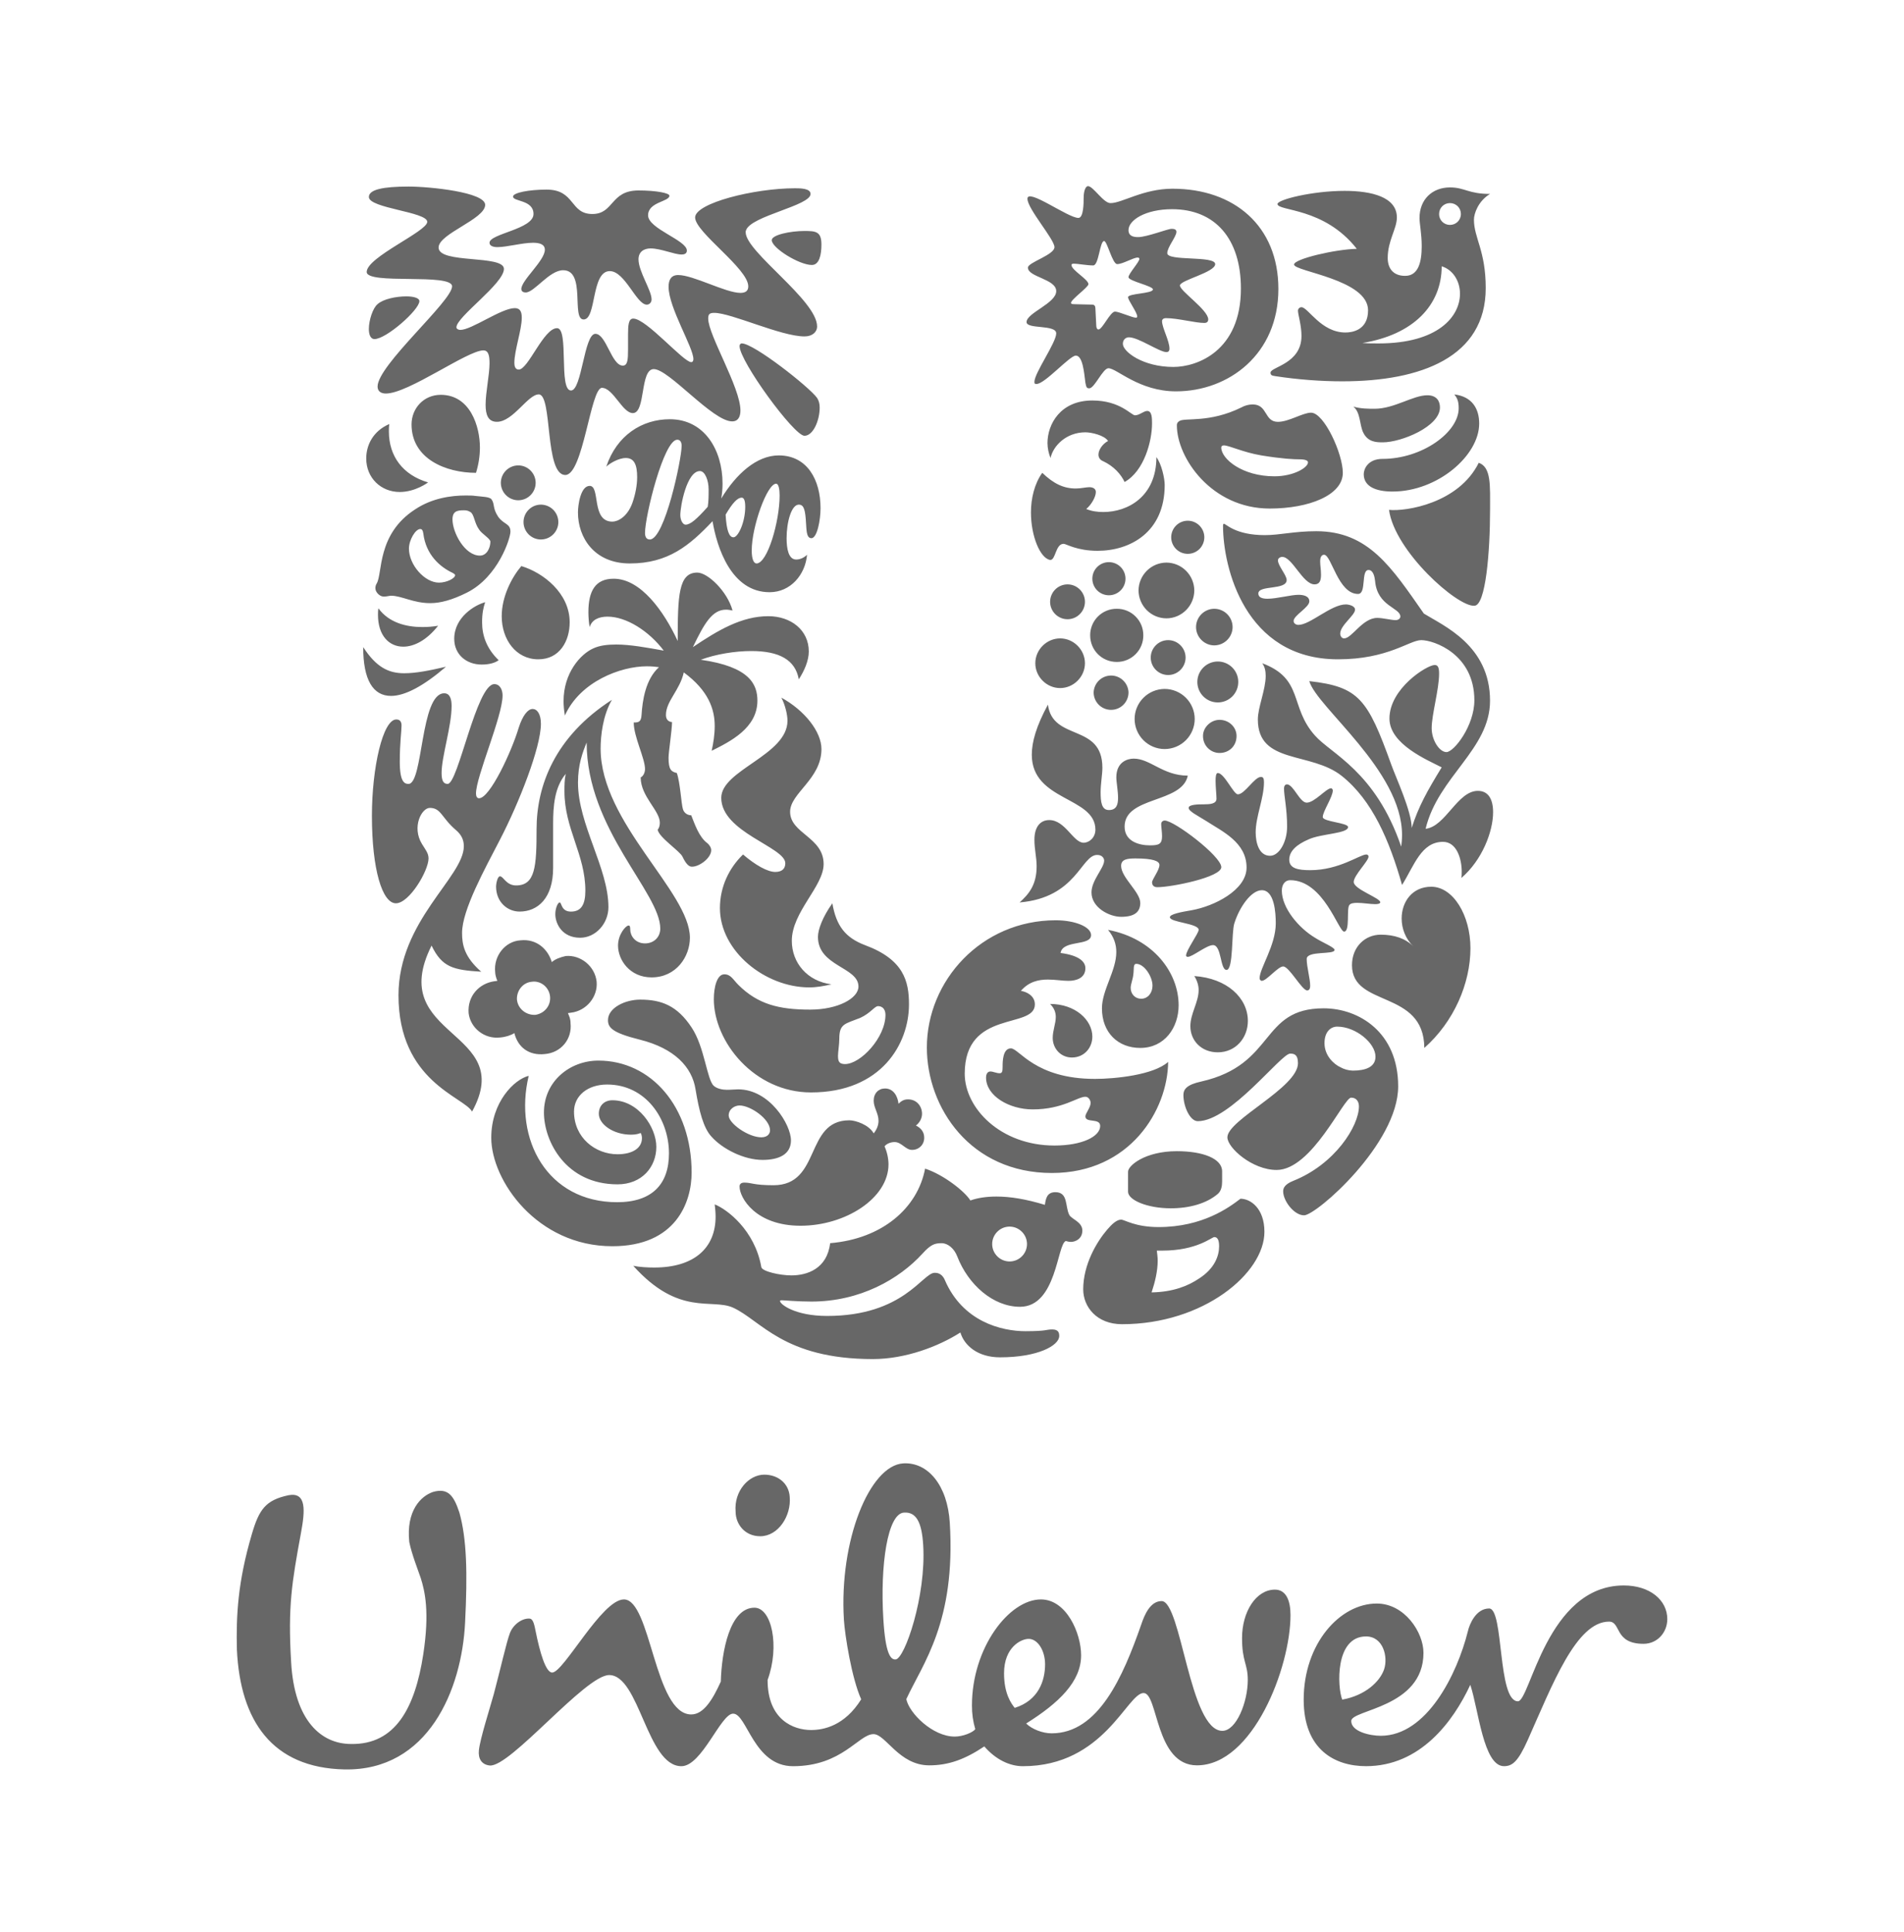 <svg width="69" height="70" viewBox="0 0 69 70" fill="none" xmlns="http://www.w3.org/2000/svg">
<path d="M50.337 18.472C50.542 19.971 52.815 21.992 53.43 21.945C53.842 21.945 53.999 19.987 53.999 18.472C53.999 17.603 54.047 16.924 53.589 16.766C52.862 18.235 50.952 18.535 50.337 18.472ZM50.463 17.808C52.104 17.808 53.605 16.499 53.605 15.346C53.605 14.809 53.352 14.368 52.704 14.289C52.815 14.431 52.862 14.542 52.862 14.793C52.862 15.662 51.537 16.625 50.1 16.625C49.578 16.625 49.421 16.988 49.421 17.177C49.421 17.619 49.847 17.808 50.463 17.808ZM50.115 16.025C49.895 16.025 49.578 16.025 49.406 15.678C49.263 15.393 49.311 14.936 49.042 14.73C49.311 14.809 49.595 14.809 49.816 14.809C50.526 14.809 51.206 14.32 51.726 14.32C52.073 14.32 52.183 14.542 52.183 14.762C52.183 15.456 50.779 16.025 50.115 16.025ZM14.804 28.4C15.34 28.4 15.229 25.117 16.098 25.117C16.303 25.117 16.366 25.322 16.366 25.574C16.366 26.317 16.003 27.406 16.003 28.006C16.003 28.305 16.082 28.4 16.224 28.4C16.603 28.4 17.266 24.785 17.914 24.785C18.119 24.785 18.213 24.991 18.213 25.196C18.213 25.953 17.25 28.132 17.25 28.747C17.25 28.842 17.282 28.92 17.36 28.92C17.756 28.92 18.545 27.216 18.798 26.364C18.939 25.922 19.129 25.685 19.302 25.685C19.46 25.685 19.602 25.859 19.602 26.222C19.602 27.074 18.814 29.079 18.118 30.421C17.581 31.462 16.745 32.962 16.745 33.799C16.745 34.225 16.825 34.667 17.439 35.204C16.429 35.141 16.019 35.046 15.64 34.257C13.951 37.618 18.75 37.288 17.108 40.271C16.809 39.734 14.441 39.182 14.441 36.057C14.441 33.357 16.809 31.778 16.809 30.657C16.809 30.437 16.729 30.247 16.525 30.074C16.003 29.632 15.988 29.269 15.577 29.269C15.277 29.269 14.915 29.963 15.293 30.578C15.419 30.784 15.53 30.91 15.53 31.1C15.53 31.542 14.836 32.725 14.347 32.725C13.857 32.725 13.478 31.511 13.478 29.553C13.478 27.816 13.873 26.065 14.362 26.065C14.504 26.065 14.552 26.159 14.552 26.286C14.552 26.491 14.488 26.9 14.488 27.596C14.488 28.337 14.662 28.4 14.804 28.4ZM38.986 12.883C39.239 12.883 39.287 13.499 39.334 13.862C39.365 14.052 39.397 14.068 39.476 14.068C39.666 14.068 39.966 13.341 40.17 13.341C40.471 13.341 41.276 14.178 42.617 14.178C44.527 14.178 46.328 12.836 46.328 10.468C46.328 8.179 44.717 6.837 42.491 6.837C41.433 6.837 40.66 7.358 40.25 7.358C39.997 7.374 39.618 6.743 39.428 6.743C39.349 6.743 39.271 6.9 39.271 7.169C39.271 7.342 39.271 7.895 39.081 7.895C38.702 7.895 37.234 6.805 37.234 7.2C37.234 7.564 38.213 8.669 38.213 8.953C38.213 9.237 37.251 9.505 37.251 9.695C37.251 10.042 38.277 10.105 38.277 10.547C38.277 10.989 37.202 11.336 37.202 11.668C37.202 11.937 38.277 11.747 38.277 12.079C38.277 12.41 37.487 13.515 37.487 13.831C37.487 13.91 37.503 13.91 37.567 13.91C37.865 13.91 38.766 12.883 38.986 12.883ZM18.734 36.214C18.718 35.898 18.939 35.598 19.271 35.567C19.602 35.519 19.902 35.772 19.934 36.103C19.966 36.435 19.729 36.72 19.397 36.767C19.066 36.783 18.766 36.546 18.734 36.214ZM16.983 36.704C17.046 37.24 17.55 37.65 18.119 37.587C18.324 37.571 18.514 37.508 18.64 37.428C18.766 37.934 19.16 38.25 19.744 38.187C20.328 38.14 20.739 37.65 20.676 37.067C20.676 36.909 20.629 36.815 20.581 36.704L20.692 36.688C21.244 36.625 21.67 36.119 21.622 35.567C21.56 34.998 21.039 34.588 20.502 34.635C20.297 34.682 20.123 34.745 19.997 34.856C19.855 34.383 19.444 34.004 18.861 34.067C18.308 34.099 17.881 34.635 17.945 35.219C17.945 35.298 17.976 35.425 18.024 35.535L17.913 35.55C17.36 35.629 16.935 36.088 16.983 36.704ZM52.152 7.753C52.151 7.805 52.161 7.857 52.181 7.905C52.2 7.953 52.229 7.997 52.266 8.034C52.303 8.07 52.346 8.099 52.395 8.119C52.443 8.139 52.494 8.149 52.546 8.148C52.767 8.148 52.942 7.975 52.942 7.753C52.942 7.532 52.768 7.358 52.546 7.358C52.325 7.358 52.152 7.532 52.152 7.753ZM43.344 22.718C43.344 23.081 43.644 23.381 44.006 23.381C44.182 23.38 44.35 23.309 44.474 23.185C44.598 23.061 44.668 22.893 44.669 22.718C44.668 22.542 44.598 22.374 44.474 22.25C44.35 22.126 44.182 22.056 44.006 22.055C43.644 22.055 43.344 22.355 43.344 22.718ZM43.391 24.706C43.391 24.803 43.41 24.9 43.447 24.99C43.484 25.08 43.539 25.162 43.608 25.231C43.677 25.3 43.758 25.354 43.848 25.392C43.938 25.429 44.035 25.448 44.132 25.448C44.23 25.448 44.326 25.429 44.416 25.392C44.506 25.355 44.588 25.3 44.657 25.232C44.726 25.163 44.78 25.081 44.818 24.991C44.855 24.901 44.874 24.805 44.874 24.707C44.875 24.511 44.797 24.322 44.658 24.183C44.519 24.044 44.33 23.965 44.133 23.965C43.937 23.965 43.748 24.043 43.609 24.182C43.47 24.321 43.391 24.509 43.391 24.706ZM41.118 26.048C41.118 26.337 41.233 26.613 41.438 26.818C41.642 27.022 41.919 27.137 42.207 27.137C42.496 27.136 42.772 27.021 42.976 26.817C43.18 26.613 43.295 26.337 43.296 26.048C43.295 25.759 43.18 25.483 42.976 25.279C42.772 25.075 42.496 24.96 42.207 24.959C41.919 24.96 41.642 25.075 41.438 25.279C41.233 25.483 41.118 25.759 41.118 26.048ZM41.702 23.823C41.702 24.171 41.986 24.455 42.333 24.455C42.681 24.455 42.965 24.171 42.965 23.823C42.965 23.476 42.681 23.191 42.333 23.191C41.986 23.191 41.702 23.476 41.702 23.823ZM39.633 25.085C39.633 25.253 39.7 25.414 39.818 25.532C39.937 25.651 40.097 25.717 40.265 25.717C40.432 25.717 40.593 25.651 40.712 25.532C40.83 25.414 40.897 25.253 40.897 25.085C40.891 24.922 40.822 24.766 40.704 24.652C40.587 24.538 40.429 24.474 40.265 24.474C40.101 24.474 39.943 24.538 39.825 24.652C39.708 24.766 39.639 24.922 39.633 25.085ZM41.26 21.392C41.262 21.659 41.369 21.915 41.558 22.105C41.747 22.294 42.003 22.401 42.27 22.402C42.538 22.401 42.794 22.294 42.983 22.104C43.172 21.915 43.279 21.659 43.281 21.392C43.279 21.125 43.172 20.869 42.983 20.68C42.794 20.49 42.538 20.384 42.27 20.382C42.003 20.384 41.747 20.49 41.558 20.68C41.369 20.869 41.262 21.125 41.26 21.392ZM42.444 19.45C42.442 19.53 42.456 19.61 42.485 19.684C42.515 19.759 42.558 19.826 42.614 19.884C42.67 19.941 42.737 19.987 42.81 20.018C42.884 20.049 42.964 20.065 43.044 20.065C43.123 20.065 43.203 20.049 43.276 20.018C43.35 19.987 43.417 19.942 43.473 19.885C43.529 19.827 43.573 19.759 43.602 19.685C43.632 19.611 43.646 19.531 43.644 19.451C43.64 19.294 43.575 19.146 43.463 19.036C43.351 18.927 43.201 18.865 43.044 18.865C42.888 18.865 42.737 18.926 42.625 19.035C42.513 19.145 42.448 19.293 42.444 19.45ZM39.586 20.965C39.586 21.125 39.65 21.277 39.762 21.39C39.875 21.502 40.027 21.566 40.187 21.566C40.346 21.566 40.498 21.502 40.611 21.39C40.724 21.277 40.787 21.125 40.787 20.965C40.787 20.633 40.518 20.366 40.186 20.366C39.855 20.366 39.586 20.633 39.586 20.965ZM39.507 23.017C39.507 23.554 39.934 23.981 40.471 23.981C40.598 23.982 40.723 23.957 40.84 23.909C40.958 23.861 41.064 23.79 41.154 23.7C41.243 23.611 41.314 23.504 41.362 23.387C41.41 23.27 41.434 23.144 41.433 23.017C41.434 22.891 41.41 22.765 41.362 22.648C41.314 22.531 41.243 22.425 41.153 22.335C41.064 22.245 40.958 22.174 40.84 22.126C40.723 22.078 40.598 22.054 40.471 22.055C40.344 22.054 40.219 22.078 40.102 22.126C39.984 22.174 39.878 22.245 39.788 22.335C39.698 22.424 39.627 22.531 39.579 22.648C39.531 22.765 39.506 22.891 39.507 23.017ZM37.519 24.028C37.519 24.518 37.929 24.928 38.419 24.928C38.907 24.928 39.318 24.518 39.318 24.028C39.318 23.539 38.908 23.128 38.419 23.128C37.929 23.128 37.519 23.539 37.519 24.028ZM38.055 21.802C38.055 22.15 38.34 22.434 38.687 22.434C38.855 22.434 39.015 22.367 39.133 22.248C39.251 22.13 39.318 21.97 39.318 21.802C39.318 21.455 39.034 21.171 38.687 21.171C38.52 21.171 38.359 21.238 38.241 21.356C38.123 21.475 38.056 21.635 38.055 21.802ZM35.956 45.071C35.956 45.417 36.24 45.701 36.588 45.701C36.934 45.701 37.218 45.417 37.218 45.071C37.218 44.904 37.151 44.743 37.033 44.625C36.915 44.506 36.755 44.439 36.588 44.438C36.24 44.438 35.956 44.722 35.956 45.071ZM18.972 18.913C18.972 19.261 19.255 19.545 19.602 19.545C19.77 19.544 19.93 19.478 20.049 19.359C20.167 19.241 20.234 19.081 20.234 18.913C20.233 18.746 20.167 18.585 20.048 18.467C19.93 18.349 19.769 18.283 19.602 18.282C19.255 18.282 18.972 18.567 18.972 18.913ZM18.15 17.493C18.151 17.66 18.217 17.821 18.336 17.939C18.454 18.057 18.615 18.124 18.782 18.124C19.129 18.124 19.412 17.84 19.412 17.493C19.412 17.145 19.129 16.861 18.782 16.861C18.615 16.861 18.454 16.928 18.336 17.046C18.217 17.165 18.151 17.325 18.15 17.493ZM18.829 33.025C19.492 33.025 20.045 32.535 20.045 31.447V29.837C20.045 29.221 20.091 28.526 20.502 28.037C20.455 28.243 20.455 28.464 20.455 28.668C20.455 30.026 21.213 30.957 21.213 32.268C21.213 32.757 21.071 33.026 20.692 33.026C20.328 33.026 20.36 32.694 20.282 32.694C20.218 32.694 20.124 32.899 20.124 33.12C20.124 33.452 20.361 33.973 21.024 33.973C21.592 33.973 22.049 33.452 22.049 32.867C22.049 31.447 20.946 29.869 20.946 28.353C20.946 27.69 21.118 27.248 21.26 26.9C21.26 30.043 23.928 32.332 23.928 33.642C23.928 33.941 23.707 34.178 23.375 34.178C23.013 34.178 22.839 33.894 22.839 33.673C22.839 33.562 22.823 33.531 22.776 33.531C22.681 33.531 22.397 33.847 22.397 34.257C22.397 34.777 22.823 35.409 23.612 35.409C24.512 35.409 25.002 34.651 25.002 33.973C25.002 32.316 21.766 29.805 21.766 27.122C21.766 26.663 21.844 25.922 22.176 25.354C20.092 26.695 19.445 28.48 19.445 30.042C19.445 31.399 19.397 32.078 18.703 32.078C18.34 32.078 18.246 31.747 18.119 31.747C18.025 31.747 17.977 32.031 17.977 32.11C17.976 32.694 18.403 33.025 18.829 33.025ZM46.185 17.256C46.879 17.256 47.401 16.94 47.401 16.751C47.401 16.687 47.306 16.641 47.1 16.641C46.895 16.641 46.484 16.625 45.711 16.499C45.047 16.388 44.542 16.136 44.353 16.136C44.289 16.136 44.258 16.167 44.258 16.214C44.259 16.625 45.017 17.256 46.185 17.256ZM42.744 15.251C42.949 15.125 43.832 15.33 44.986 14.761C45.111 14.691 45.252 14.653 45.395 14.652C45.949 14.652 45.806 15.283 46.312 15.283C46.706 15.283 47.212 14.951 47.512 14.951C47.984 14.951 48.663 16.435 48.663 17.13C48.663 17.934 47.449 18.424 46.012 18.424C43.911 18.424 42.649 16.593 42.649 15.409C42.649 15.314 42.697 15.283 42.744 15.251ZM19.16 38.976C18.639 39.103 17.803 39.924 17.803 41.219C17.803 42.765 19.46 45.149 22.191 45.149C24.496 45.149 25.064 43.554 25.064 42.48C25.064 40.098 23.596 38.424 21.686 38.424C20.644 38.424 19.712 39.182 19.712 40.303C19.712 41.345 20.502 42.907 22.38 42.907C23.264 42.907 23.785 42.275 23.785 41.549C23.785 40.84 23.137 39.861 22.191 39.861C21.906 39.861 21.701 40.05 21.701 40.35C21.701 40.729 22.222 41.108 22.87 41.108C23.027 41.108 23.153 41.077 23.216 41.045C23.248 41.092 23.264 41.171 23.264 41.234C23.264 41.596 22.917 41.817 22.38 41.817C21.575 41.817 20.802 41.219 20.802 40.271C20.802 39.702 21.29 39.291 22.002 39.291C23.405 39.291 24.243 40.539 24.243 41.785C24.243 42.907 23.627 43.554 22.364 43.554C19.839 43.554 18.608 41.282 19.16 38.976ZM17.582 21.818C17.218 21.913 16.461 22.355 16.461 23.144C16.461 23.713 16.903 24.076 17.455 24.076C17.74 24.076 17.945 24.012 18.071 23.918C17.629 23.492 17.471 23.018 17.471 22.545C17.471 22.213 17.518 22.008 17.582 21.818ZM13.714 22.039C13.698 22.118 13.698 22.197 13.698 22.276C13.698 23.017 14.093 23.428 14.615 23.428C15.009 23.428 15.467 23.191 15.877 22.67C15.69 22.702 15.499 22.718 15.309 22.717C14.725 22.718 14.093 22.56 13.714 22.039ZM13.162 23.444C13.162 24.644 13.524 25.212 14.172 25.212C14.678 25.212 15.356 24.849 16.162 24.155C15.546 24.297 15.073 24.391 14.646 24.391C14.078 24.391 13.635 24.171 13.162 23.444ZM37.187 48.227C37.945 48.227 37.897 48.164 38.135 48.164C38.372 48.164 38.386 48.306 38.386 48.4C38.386 48.748 37.612 49.174 36.24 49.174C35.434 49.174 34.945 48.748 34.804 48.274C34.013 48.779 32.815 49.237 31.631 49.237C28.395 49.237 27.574 47.832 26.564 47.374C25.79 47.027 24.607 47.705 22.949 45.858C23.17 45.905 23.47 45.921 23.707 45.921C25.159 45.921 25.933 45.212 25.933 44.075C25.933 43.933 25.917 43.775 25.901 43.633C26.344 43.807 27.354 44.565 27.59 45.906C27.622 46.064 28.269 46.206 28.68 46.206C29.247 46.206 29.974 45.969 30.084 45.038C31.979 44.881 33.256 43.759 33.525 42.338C34.204 42.559 34.976 43.175 35.166 43.491C35.434 43.396 35.75 43.349 36.114 43.349C36.619 43.349 37.187 43.444 37.866 43.65C37.897 43.444 37.93 43.191 38.246 43.191C38.719 43.191 38.593 43.712 38.75 44.013C38.83 44.17 39.224 44.265 39.224 44.581C39.224 44.882 38.971 44.992 38.814 44.992C38.75 44.992 38.671 44.976 38.624 44.96C38.308 45.071 38.292 47.343 36.966 47.343C35.987 47.343 35.087 46.538 34.694 45.527C34.583 45.228 34.346 45.039 34.125 45.039C33.872 45.039 33.73 45.087 33.43 45.417C32.579 46.349 31.158 47.154 29.406 47.154C28.869 47.154 28.444 47.107 28.332 47.107C28.269 47.107 28.269 47.123 28.269 47.138C28.269 47.249 28.806 47.675 29.974 47.675C32.752 47.675 33.43 46.112 33.872 46.112C33.936 46.112 34.125 46.112 34.236 46.364C34.883 47.88 36.288 48.228 37.172 48.228H37.187V48.227ZM28.221 16.499C29.262 16.499 29.736 17.398 29.736 18.409C29.736 18.85 29.61 19.498 29.405 19.498C29.2 19.498 29.231 19.134 29.2 18.802C29.168 18.377 29.089 18.282 28.948 18.282C28.68 18.282 28.506 18.913 28.506 19.498C28.506 19.861 28.568 20.271 28.853 20.271C29.01 20.271 29.153 20.192 29.247 20.098C29.184 20.823 28.648 21.455 27.89 21.455C26.5 21.455 25.98 19.829 25.822 18.882C24.986 19.766 24.212 20.413 22.823 20.413C21.528 20.413 20.945 19.466 20.945 18.567C20.945 18.298 21.039 17.603 21.37 17.603C21.765 17.603 21.417 18.898 22.191 18.898C22.381 18.898 22.728 18.74 22.918 18.219C23.028 17.904 23.09 17.572 23.09 17.287C23.09 16.861 22.996 16.593 22.68 16.593C22.411 16.593 22.08 16.798 21.97 16.908C22.349 15.772 23.264 15.188 24.274 15.188C25.521 15.188 26.185 16.293 26.185 17.524C26.184 17.704 26.169 17.884 26.137 18.061C26.675 17.177 27.416 16.499 28.221 16.499ZM24.259 7.09C24.259 6.995 23.786 6.9 23.138 6.9C22.113 6.9 22.255 7.753 21.466 7.753C20.645 7.753 20.85 6.869 19.808 6.869C19.176 6.869 18.593 6.98 18.593 7.122C18.593 7.311 19.334 7.232 19.334 7.753C19.334 8.306 17.74 8.464 17.74 8.795C17.74 8.905 17.867 8.953 18.025 8.953C18.372 8.953 18.925 8.795 19.318 8.795C19.54 8.795 19.745 8.843 19.745 9.048C19.745 9.443 18.893 10.153 18.893 10.469C18.893 10.564 18.973 10.596 19.051 10.596C19.366 10.596 19.904 9.79 20.409 9.79C21.245 9.79 20.693 11.574 21.15 11.574C21.623 11.574 21.418 9.822 22.098 9.822C22.65 9.822 23.061 11.037 23.439 11.037C23.534 11.037 23.613 10.958 23.613 10.847C23.613 10.517 23.139 9.838 23.139 9.395C23.139 9.127 23.328 9 23.581 9C23.945 9 24.434 9.221 24.702 9.221C24.797 9.221 24.892 9.19 24.892 9.079C24.892 8.7 23.486 8.29 23.486 7.801C23.486 7.311 24.259 7.311 24.259 7.09ZM46.754 38.171C46.422 38.171 44.59 40.619 43.407 40.619C43.123 40.619 42.886 40.082 42.886 39.672C42.886 39.45 43.028 39.292 43.534 39.182C46.248 38.566 45.648 36.53 47.968 36.53C49.247 36.53 50.669 37.399 50.669 39.356C50.669 41.439 47.701 44.029 47.259 44.029C46.896 44.029 46.501 43.507 46.501 43.16C46.501 43.05 46.549 42.908 46.865 42.781C48.379 42.18 49.247 40.793 49.247 40.082C49.247 39.925 49.169 39.766 48.964 39.766C48.694 39.766 47.544 42.386 46.265 42.386C45.38 42.386 44.48 41.581 44.48 41.203C44.48 40.571 47.038 39.403 47.038 38.518C47.037 38.187 46.88 38.171 46.754 38.171ZM48.458 37.193C48.236 37.193 47.999 37.367 47.999 37.792C47.999 38.266 48.364 38.566 48.568 38.66C48.708 38.739 48.865 38.783 49.026 38.787C49.484 38.787 49.847 38.66 49.847 38.281C49.847 37.792 49.137 37.193 48.458 37.193ZM27.968 8.7C27.968 8.984 28.964 9.6 29.421 9.6C29.689 9.6 29.768 9.237 29.768 8.857C29.768 8.385 29.562 8.368 29.152 8.368C28.633 8.368 27.968 8.511 27.968 8.7ZM29.611 11.826C29.611 10.878 27.023 9.126 27.023 8.416C27.023 8.385 27.023 8.369 27.038 8.337C27.227 7.816 29.374 7.453 29.374 7.026C29.374 6.821 28.995 6.821 28.806 6.821C27.337 6.821 25.191 7.358 25.191 7.879C25.191 8.416 27.117 9.727 27.117 10.374C27.117 10.547 27.007 10.611 26.833 10.611C26.297 10.611 25.128 9.964 24.576 9.964C24.323 9.964 24.229 10.137 24.229 10.389C24.229 11.147 25.128 12.584 25.128 13.009C25.128 13.057 25.112 13.12 25.05 13.12C24.765 13.12 23.423 11.542 22.95 11.542C22.777 11.542 22.76 11.779 22.76 12.126V12.663C22.76 13.025 22.745 13.246 22.571 13.246C22.16 13.246 21.971 12.094 21.576 12.094C21.165 12.094 21.088 14.147 20.693 14.147C20.235 14.147 20.629 11.889 20.187 11.889C19.698 11.889 19.145 13.389 18.799 13.389C18.672 13.389 18.64 13.262 18.64 13.151C18.64 12.694 18.909 11.952 18.909 11.51C18.909 11.289 18.846 11.163 18.656 11.163C18.167 11.163 17.094 11.952 16.683 11.952C16.62 11.952 16.541 11.921 16.541 11.857C16.541 11.478 18.262 10.279 18.262 9.742C18.262 9.221 15.894 9.568 15.894 8.968C15.894 8.464 17.582 7.942 17.582 7.421C17.582 6.963 15.578 6.759 14.805 6.759C13.873 6.759 13.368 6.869 13.368 7.137C13.368 7.547 15.483 7.674 15.483 8.037C15.483 8.385 13.289 9.316 13.289 9.853C13.289 10.326 16.383 9.883 16.383 10.374C16.383 10.91 13.683 13.23 13.683 14.004C13.683 14.178 13.81 14.257 13.983 14.257C14.805 14.257 16.935 12.694 17.519 12.694C17.724 12.694 17.74 12.946 17.74 13.167C17.74 13.578 17.598 14.209 17.598 14.667C17.598 15.03 17.692 15.282 18.009 15.282C18.593 15.282 19.129 14.288 19.524 14.288C20.029 14.288 19.729 17.208 20.487 17.208C21.134 17.208 21.402 14.051 21.813 14.051C22.224 14.051 22.555 14.966 22.934 14.966C23.407 14.966 23.186 13.372 23.692 13.372C24.244 13.372 25.822 15.266 26.533 15.266C26.754 15.266 26.833 15.092 26.833 14.871C26.833 14.035 25.665 12.141 25.665 11.541C25.665 11.383 25.712 11.335 25.886 11.335C26.501 11.335 28.301 12.188 29.153 12.188C29.436 12.189 29.611 12.031 29.611 11.826ZM51.159 29.995C51.411 29.205 51.726 28.651 52.246 27.8C51.726 27.532 50.353 26.963 50.353 26.032C50.353 24.943 51.712 24.092 51.993 24.092C52.12 24.092 52.152 24.202 52.152 24.407C52.152 24.975 51.883 25.89 51.883 26.38C51.883 26.821 52.167 27.247 52.419 27.247C52.688 27.247 53.43 26.3 53.43 25.37C53.43 23.697 51.962 23.191 51.506 23.191C51.079 23.191 50.305 23.886 48.488 23.886C45.095 23.886 44.322 20.523 44.322 19.055C44.322 18.992 44.337 18.976 44.353 18.976C44.432 18.976 44.764 19.387 45.837 19.387C46.39 19.387 46.895 19.245 47.701 19.245C49.594 19.245 50.431 20.556 51.6 22.229C52.309 22.67 53.998 23.381 53.998 25.385C53.998 27.153 52.119 28.132 51.663 30.026C52.388 29.947 52.815 28.652 53.557 28.652C53.936 28.652 54.109 28.953 54.109 29.426C54.109 30.121 53.715 31.162 52.956 31.81C52.972 31.747 52.972 31.667 52.972 31.573C52.972 31.131 52.798 30.499 52.293 30.499C51.506 30.499 51.253 31.352 50.81 32.062C50.353 30.452 49.736 28.999 48.631 28.116C47.511 27.216 45.584 27.705 45.584 26.064C45.584 25.622 45.868 24.991 45.868 24.486C45.868 24.313 45.837 24.155 45.742 24.028C47.258 24.596 46.721 25.606 47.653 26.647C48.235 27.311 49.846 27.942 50.779 30.673C50.793 30.594 50.809 30.389 50.809 30.247C50.809 27.911 47.716 25.622 47.448 24.676C49.246 24.881 49.562 25.323 50.415 27.69C50.589 28.179 51.159 29.394 51.159 29.995ZM17.25 17.13C17.343 16.833 17.391 16.525 17.392 16.214C17.392 15.456 17.046 14.304 15.971 14.304C15.356 14.304 14.914 14.793 14.914 15.377C14.915 16.625 16.161 17.13 17.25 17.13ZM15.908 21.108C15.387 21.108 14.82 20.461 14.82 19.877C14.82 19.561 15.057 19.166 15.229 19.166C15.293 19.166 15.324 19.213 15.34 19.324C15.435 20.098 15.94 20.54 16.414 20.76C16.461 20.792 16.493 20.808 16.493 20.839C16.493 20.95 16.192 21.108 15.908 21.108ZM17.771 19.624C17.771 19.845 17.645 20.129 17.392 20.129C16.84 20.129 16.398 19.292 16.398 18.819C16.398 18.519 16.572 18.487 16.809 18.487C16.919 18.487 16.966 18.503 17.046 18.55C17.187 18.63 17.187 18.945 17.36 19.181C17.455 19.339 17.771 19.513 17.771 19.624ZM17.218 17.966C17.125 17.951 16.998 17.951 16.872 17.951C16.351 17.951 15.655 18.045 15.041 18.456C13.651 19.356 13.872 20.776 13.651 21.139C13.619 21.192 13.602 21.252 13.604 21.314C13.604 21.455 13.761 21.613 13.903 21.613C14.03 21.613 14.109 21.582 14.172 21.582C14.551 21.582 14.977 21.851 15.593 21.851C15.956 21.851 16.382 21.739 16.919 21.471C18.056 20.903 18.498 19.498 18.498 19.261C18.498 18.961 18.261 19.008 18.056 18.724C17.835 18.393 17.945 18.267 17.803 18.077C17.708 17.998 17.503 17.998 17.218 17.966ZM18.893 20.508C18.545 20.918 18.182 21.612 18.182 22.324C18.182 23.175 18.703 23.886 19.508 23.886C20.282 23.886 20.645 23.223 20.645 22.545C20.645 21.486 19.681 20.744 18.893 20.508ZM15.514 17.477C15.514 17.477 15.057 17.824 14.488 17.824C13.809 17.824 13.272 17.319 13.272 16.609C13.272 16.119 13.524 15.614 14.109 15.362C14.093 15.457 14.093 15.535 14.093 15.63C14.093 16.53 14.599 17.208 15.514 17.477ZM43.596 26.663C43.596 26.348 43.88 26.079 44.196 26.079C44.543 26.079 44.812 26.348 44.812 26.663C44.812 27.026 44.543 27.279 44.196 27.279C43.88 27.279 43.596 27.026 43.596 26.663ZM44.006 44.818C44.086 44.818 44.18 44.865 44.18 45.149C44.18 45.495 44.022 45.953 43.456 46.317C43.06 46.585 42.523 46.806 41.733 46.822C41.859 46.443 41.954 46.049 41.954 45.669C41.954 45.543 41.938 45.448 41.923 45.308H42.127C43.376 45.308 43.911 44.818 44.006 44.818ZM44.132 43.254C44.259 43.144 44.289 42.971 44.289 42.797V42.433C44.289 41.975 43.596 41.706 42.649 41.706C41.497 41.706 40.88 42.228 40.88 42.449V43.175C40.88 43.476 41.575 43.775 42.428 43.775C43.107 43.775 43.723 43.602 44.132 43.254ZM44.954 43.428C44.543 43.744 43.58 44.455 41.986 44.455C41.133 44.455 40.755 44.186 40.629 44.186C40.471 44.186 40.297 44.344 40.123 44.549C39.744 44.991 39.255 45.811 39.255 46.711C39.255 47.343 39.744 47.974 40.66 47.974C43.613 47.974 45.822 46.127 45.822 44.628C45.822 43.775 45.317 43.428 44.954 43.428ZM45.505 30.152C45.505 30.547 45.632 31.004 46.028 31.004C46.359 31.004 46.644 30.499 46.644 29.947C46.644 29.315 46.532 28.826 46.532 28.573C46.532 28.463 46.58 28.416 46.644 28.416C46.88 28.431 47.101 29.079 47.354 29.079C47.638 29.079 48.063 28.558 48.236 28.558C48.284 28.558 48.3 28.621 48.3 28.636C48.3 28.873 47.936 29.394 47.936 29.6C47.936 29.773 48.853 29.805 48.853 29.963C48.853 30.2 47.89 30.2 47.433 30.405C46.991 30.594 46.722 30.83 46.722 31.146C46.722 31.462 47.037 31.525 47.48 31.525C48.537 31.525 49.279 30.957 49.516 30.957C49.563 30.957 49.595 30.988 49.595 31.035C49.595 31.194 49.058 31.715 49.058 31.952C49.058 32.22 50.037 32.535 50.021 32.693C50.006 32.74 49.943 32.756 49.832 32.756C49.659 32.756 49.39 32.709 49.184 32.709C49.058 32.709 48.947 32.724 48.901 32.787C48.789 32.914 48.932 33.751 48.71 33.751C48.506 33.751 47.968 31.888 46.754 31.888C46.58 31.888 46.453 32.03 46.453 32.267C46.453 32.898 47.07 33.624 47.654 33.972C47.921 34.146 48.364 34.319 48.364 34.414C48.364 34.602 47.354 34.429 47.354 34.744C47.354 35.029 47.48 35.455 47.48 35.708C47.48 35.787 47.465 35.881 47.37 35.881C47.181 35.881 46.722 35.013 46.501 35.013C46.312 35.013 45.901 35.534 45.728 35.534C45.68 35.534 45.648 35.487 45.648 35.439C45.648 35.076 46.233 34.256 46.233 33.45C46.233 33.071 46.186 32.251 45.728 32.251C45.348 32.251 44.922 32.85 44.732 33.45C44.622 33.798 44.702 35.139 44.449 35.139C44.212 35.139 44.275 34.24 43.959 34.24C43.724 34.24 43.219 34.665 43.045 34.665C43.013 34.665 42.982 34.65 42.982 34.618C42.982 34.429 43.439 33.813 43.439 33.687C43.439 33.45 42.396 33.419 42.396 33.229C42.396 33.118 42.806 33.04 43.186 32.976C43.991 32.834 45.175 32.251 45.175 31.43C45.175 30.514 44.29 30.12 43.708 29.741C43.407 29.551 43.076 29.393 43.076 29.267C43.076 29.14 43.456 29.14 43.613 29.14C43.847 29.14 44.085 29.125 44.085 28.935C44.085 28.793 44.052 28.51 44.052 28.289C44.052 28.131 44.068 28.005 44.132 28.005C44.369 28.005 44.701 28.777 44.859 28.777C45.111 28.777 45.459 28.147 45.696 28.147C45.774 28.147 45.806 28.194 45.806 28.336C45.806 28.92 45.505 29.584 45.505 30.152ZM37.976 25.528C38.15 26.869 39.95 26.19 39.95 27.816C39.95 28.053 39.886 28.4 39.886 28.699C39.886 29.047 39.918 29.347 40.186 29.347C40.455 29.347 40.518 29.158 40.518 28.905C40.518 28.651 40.455 28.337 40.455 28.163C40.455 27.61 40.85 27.484 41.086 27.484C41.686 27.484 42.144 28.1 43.045 28.1C42.839 29.11 40.755 28.842 40.755 29.947C40.755 30.499 41.307 30.626 41.671 30.626C42.002 30.626 42.112 30.578 42.112 30.295C42.112 30.137 42.081 29.963 42.081 29.852C42.081 29.79 42.128 29.727 42.208 29.727C42.555 29.727 44.259 31.02 44.259 31.416C44.259 31.779 42.46 32.142 41.938 32.142C41.782 32.142 41.75 32.031 41.75 31.968C41.75 31.857 42.018 31.526 42.018 31.336C42.018 31.195 41.782 31.1 41.15 31.1C40.85 31.1 40.629 31.131 40.629 31.368C40.629 31.794 41.323 32.315 41.323 32.71C41.323 33.025 41.134 33.215 40.629 33.215C40.203 33.215 39.555 32.883 39.555 32.331C39.555 31.889 40.014 31.447 40.014 31.179C40.014 31.1 39.95 30.973 39.761 30.973C39.176 30.973 39.019 32.52 36.95 32.694C37.282 32.394 37.567 32.062 37.567 31.384C37.567 31.052 37.487 30.783 37.487 30.421C37.487 29.947 37.708 29.71 38.024 29.71C38.608 29.71 38.892 30.531 39.271 30.531C39.476 30.531 39.697 30.342 39.697 30.058C39.697 28.858 37.392 29.031 37.392 27.343C37.392 26.884 37.549 26.317 37.976 25.528ZM40.975 35.788C40.975 36.009 41.133 36.183 41.354 36.183C41.607 36.183 41.766 35.962 41.766 35.709C41.766 35.377 41.465 34.919 41.18 34.919C41.054 34.919 41.102 35.108 41.07 35.314C41.055 35.472 40.975 35.661 40.975 35.788ZM40.155 33.688C41.812 34.004 42.713 35.251 42.713 36.419C42.713 37.225 42.207 37.965 41.322 37.965C40.518 37.965 39.934 37.413 39.934 36.53C39.934 35.867 40.454 35.172 40.454 34.492C40.455 34.225 40.376 33.956 40.155 33.688ZM38.055 36.372C38.213 36.53 38.261 36.688 38.261 36.846C38.261 37.082 38.15 37.335 38.15 37.602C38.15 37.981 38.434 38.312 38.845 38.312C39.287 38.312 39.586 37.965 39.586 37.554C39.586 36.956 38.97 36.372 38.055 36.372ZM43.281 35.361C43.391 35.535 43.438 35.709 43.438 35.867C43.438 36.309 43.138 36.72 43.138 37.177C43.138 37.697 43.534 38.124 44.132 38.124C44.78 38.124 45.222 37.602 45.222 36.988C45.222 36.152 44.464 35.44 43.281 35.361ZM38.434 34.525C39.16 34.62 39.334 34.872 39.334 35.077C39.334 35.425 39.019 35.535 38.718 35.535C38.498 35.535 38.245 35.488 37.976 35.488C37.629 35.488 37.282 35.567 36.997 35.898C37.202 35.93 37.503 36.072 37.503 36.388C37.503 37.304 34.961 36.545 34.961 38.898C34.961 40.145 36.256 41.501 38.213 41.501C39.223 41.501 39.87 41.171 39.87 40.792C39.87 40.492 39.334 40.697 39.334 40.445C39.334 40.334 39.523 40.129 39.523 39.955C39.523 39.877 39.46 39.734 39.334 39.734C39.049 39.734 38.514 40.192 37.424 40.192C36.572 40.192 35.734 39.703 35.734 39.039C35.734 38.898 35.798 38.818 35.892 38.818C35.987 38.818 36.113 38.882 36.224 38.882C36.319 38.882 36.334 38.818 36.334 38.644C36.334 38.471 36.334 37.981 36.635 37.981C36.934 37.981 37.503 39.087 39.681 39.087C40.408 39.087 41.812 38.945 42.333 38.471C42.318 40.208 40.959 42.496 38.119 42.496C35.166 42.496 33.589 40.129 33.589 37.949C33.589 35.535 35.561 33.34 38.261 33.34C38.955 33.34 39.54 33.578 39.54 33.877C39.539 34.288 38.514 34.036 38.434 34.525ZM27.007 18.361C27.007 18.093 26.943 18.03 26.88 18.03C26.722 18.03 26.548 18.219 26.296 18.645C26.328 19.213 26.422 19.466 26.58 19.466C26.753 19.466 27.007 18.913 27.007 18.361ZM24.843 19.008C25.017 19.008 25.238 18.819 25.648 18.361C25.68 18.156 25.68 17.966 25.68 17.729C25.68 17.413 25.553 17.066 25.364 17.066C24.891 17.066 24.654 18.329 24.654 18.66C24.654 18.85 24.749 19.008 24.843 19.008ZM27.416 20.413C27.811 20.413 28.253 18.897 28.253 17.951C28.253 17.745 28.222 17.524 28.127 17.524C27.796 17.524 27.242 19.087 27.242 19.94C27.242 20.271 27.321 20.413 27.416 20.413ZM23.549 19.545C24.086 19.545 24.702 16.641 24.702 16.151C24.702 16.025 24.654 15.93 24.544 15.93C24.055 15.93 23.375 18.692 23.375 19.308C23.375 19.418 23.407 19.545 23.549 19.545ZM25.269 20.744C24.591 20.744 24.56 21.566 24.56 23.223C24.054 22.134 23.217 20.966 22.239 20.966C21.576 20.966 21.323 21.408 21.323 22.181C21.323 22.34 21.339 22.576 21.37 22.718C21.449 22.451 21.702 22.34 22.018 22.34C22.697 22.34 23.517 22.86 24.054 23.571C23.438 23.46 22.838 23.35 22.333 23.35C22.018 23.35 21.733 23.381 21.497 23.492C21.039 23.697 20.423 24.376 20.423 25.402C20.423 25.56 20.439 25.732 20.471 25.922C21.024 24.691 22.492 24.139 23.439 24.139C23.627 24.139 23.77 24.155 23.881 24.171C23.391 24.611 23.281 25.386 23.249 25.906C23.233 26.159 23.138 26.175 22.966 26.175C22.966 26.695 23.375 27.469 23.375 27.864C23.375 28.006 23.296 28.132 23.218 28.164C23.218 28.858 23.912 29.363 23.912 29.805C23.912 29.916 23.881 30.01 23.833 30.058C23.881 30.342 24.638 30.831 24.733 31.036C24.891 31.368 25.002 31.399 25.08 31.399C25.348 31.399 25.774 31.084 25.774 30.799C25.774 30.704 25.696 30.594 25.633 30.546C25.332 30.326 25.175 29.852 25.049 29.536C24.982 29.537 24.916 29.515 24.862 29.476C24.808 29.436 24.768 29.38 24.749 29.315C24.686 29.11 24.654 28.368 24.528 28.005C24.322 27.958 24.228 27.879 24.228 27.452C24.228 27.247 24.354 26.442 24.354 26.158C24.259 26.158 24.133 26.095 24.133 25.905C24.133 25.401 24.638 25.006 24.78 24.36C25.68 25.022 25.901 25.7 25.901 26.3C25.901 26.615 25.853 26.915 25.79 27.2C26.454 26.869 27.448 26.38 27.448 25.385C27.448 24.802 27.179 24.155 25.395 23.902C25.948 23.697 26.643 23.586 27.227 23.586C28.237 23.586 28.821 23.902 28.948 24.611C29.152 24.297 29.31 23.933 29.31 23.602C29.31 22.828 28.664 22.324 27.842 22.324C26.88 22.324 26.026 22.828 25.11 23.444C25.521 22.592 25.806 22.087 26.311 22.087C26.39 22.087 26.469 22.102 26.547 22.118C26.359 21.423 25.648 20.744 25.269 20.744ZM15.198 10.91C15.198 11.225 13.998 12.284 13.572 12.284C13.414 12.284 13.367 12.094 13.367 11.921C13.367 11.604 13.509 11.162 13.682 11.02C13.888 10.831 14.361 10.737 14.725 10.737C14.946 10.737 15.198 10.783 15.198 10.91ZM51.868 32.125C52.657 32.125 53.288 33.151 53.288 34.352C53.288 35.629 52.688 37.02 51.617 37.965C51.601 35.835 48.995 36.514 48.995 34.967C48.995 34.304 49.468 33.862 50.037 33.862C50.542 33.862 50.938 34.004 51.222 34.288C50.938 34.02 50.795 33.641 50.795 33.278C50.794 32.678 51.174 32.125 51.868 32.125ZM40.155 15.977C40.029 15.772 39.555 15.662 39.334 15.662C38.64 15.662 38.166 16.151 38.071 16.593C38.001 16.423 37.963 16.241 37.96 16.056C37.96 15.361 38.434 14.509 39.586 14.509C40.597 14.509 40.992 15.046 41.133 15.046C41.291 15.046 41.45 14.888 41.575 14.888C41.749 14.888 41.749 15.156 41.749 15.346C41.749 15.978 41.465 17.066 40.755 17.462C40.628 17.193 40.376 16.893 39.966 16.703C39.918 16.685 39.878 16.652 39.849 16.61C39.821 16.568 39.807 16.518 39.808 16.467C39.808 16.293 39.966 16.072 40.155 15.977ZM37.771 17.13C38.182 17.524 38.545 17.698 38.987 17.698C39.16 17.698 39.366 17.65 39.477 17.65C39.618 17.65 39.713 17.713 39.713 17.824C39.713 17.998 39.555 18.282 39.365 18.44C39.555 18.519 39.761 18.55 39.981 18.55C40.881 18.55 41.907 17.982 41.907 16.562C42.096 16.813 42.208 17.334 42.208 17.571C42.208 19.291 40.944 19.955 39.777 19.955C39.019 19.955 38.64 19.702 38.545 19.702C38.246 19.702 38.261 20.302 38.056 20.286C37.693 20.224 37.361 19.418 37.361 18.566C37.361 18.061 37.487 17.524 37.771 17.13ZM26.801 12.536C26.801 13.088 28.774 15.788 29.153 15.788C29.468 15.788 29.705 15.235 29.705 14.761C29.705 14.636 29.674 14.509 29.61 14.415C29.326 14.02 27.321 12.441 26.88 12.441C26.833 12.442 26.801 12.489 26.801 12.536ZM49.578 11.241C49.578 10.121 46.896 9.837 46.896 9.584C46.896 9.379 48.395 9.031 49.169 9.015C47.984 7.5 46.296 7.658 46.296 7.39C46.296 7.232 47.56 6.915 48.727 6.915C49.705 6.915 50.622 7.137 50.622 7.879C50.622 8.289 50.29 8.716 50.29 9.347C50.29 9.694 50.463 9.994 50.922 9.994C51.411 9.994 51.522 9.473 51.522 8.92C51.522 8.464 51.443 8.116 51.443 7.895C51.443 7.232 51.899 6.79 52.547 6.79C53.084 6.79 53.21 7.026 53.999 7.026C53.573 7.279 53.415 7.737 53.415 7.958C53.415 8.621 53.842 9.079 53.842 10.437C53.842 12.93 51.507 13.815 48.647 13.815C47.858 13.815 47.023 13.751 46.202 13.625C46.075 13.609 46.043 13.578 46.043 13.499C46.043 13.293 47.165 13.183 47.165 12.172C47.165 11.778 47.038 11.399 47.038 11.257C47.038 11.24 47.041 11.223 47.047 11.208C47.053 11.193 47.063 11.178 47.075 11.167C47.086 11.155 47.1 11.146 47.116 11.139C47.131 11.133 47.148 11.13 47.165 11.13C47.402 11.13 47.873 12.046 48.757 12.046C48.995 12.047 49.578 11.968 49.578 11.241ZM52.246 9.647C52.246 11.052 51.222 12.126 49.374 12.426C49.578 12.442 49.769 12.442 49.958 12.442C52.12 12.442 52.909 11.463 52.909 10.642C52.909 10.184 52.657 9.774 52.246 9.647ZM50.748 22.34C50.748 22.008 49.911 21.976 49.832 21.044C49.816 20.903 49.769 20.65 49.595 20.65C49.311 20.65 49.531 21.518 49.215 21.518C48.489 21.518 48.252 20.098 47.984 20.098C47.921 20.098 47.842 20.145 47.842 20.334C47.842 20.508 47.873 20.619 47.873 20.823C47.873 21.028 47.826 21.171 47.639 21.171C47.212 21.171 46.833 20.176 46.47 20.176C46.391 20.176 46.312 20.224 46.312 20.303C46.312 20.493 46.628 20.839 46.628 21.012C46.628 21.392 45.601 21.186 45.601 21.502C45.601 21.645 45.743 21.692 45.933 21.692C46.265 21.692 46.786 21.549 47.054 21.549C47.212 21.549 47.449 21.582 47.449 21.786C47.449 22.008 46.88 22.292 46.88 22.497C46.88 22.592 46.975 22.639 47.053 22.639C47.48 22.639 48.236 21.897 48.773 21.897C48.869 21.897 49.106 21.945 49.106 22.087C49.106 22.292 48.569 22.654 48.569 22.954C48.569 23.034 48.616 23.128 48.71 23.128C48.995 23.128 49.374 22.386 49.911 22.386C50.116 22.386 50.416 22.466 50.574 22.466C50.701 22.466 50.748 22.386 50.748 22.34ZM39.444 10.295C39.444 10.121 38.829 9.789 38.829 9.6C38.829 9.568 38.861 9.553 38.907 9.553C39.08 9.553 39.38 9.616 39.618 9.616C39.823 9.616 39.854 8.732 40.013 8.732C40.123 8.732 40.313 9.568 40.486 9.568C40.691 9.568 41.07 9.331 41.228 9.331C41.26 9.331 41.291 9.347 41.291 9.379C41.291 9.49 40.896 9.916 40.896 10.042C40.896 10.184 41.781 10.358 41.781 10.485C41.781 10.642 40.88 10.627 40.88 10.768C40.88 10.879 41.212 11.32 41.212 11.463C41.212 11.495 41.196 11.51 41.164 11.51C41.038 11.51 40.55 11.289 40.407 11.289C40.234 11.289 39.95 11.937 39.807 11.937C39.76 11.937 39.728 11.873 39.728 11.794L39.696 11.163C39.696 11.099 39.665 11.036 39.586 11.036C39.396 11.036 39.033 11.02 38.923 11.02C38.844 11.02 38.813 11.005 38.813 10.973C38.814 10.847 39.444 10.405 39.444 10.295ZM42.523 13.294C41.417 13.294 40.692 12.741 40.692 12.457C40.692 12.315 40.787 12.22 40.912 12.22C41.26 12.22 42.018 12.756 42.27 12.756C42.333 12.756 42.381 12.725 42.381 12.631C42.381 12.347 42.112 11.873 42.112 11.636C42.112 11.573 42.16 11.526 42.255 11.526C42.681 11.526 43.313 11.7 43.644 11.7C43.755 11.7 43.786 11.636 43.786 11.573C43.786 11.225 42.76 10.547 42.76 10.342C42.76 10.152 44.038 9.868 44.038 9.568C44.038 9.252 42.301 9.473 42.301 9.173C42.301 8.952 42.633 8.574 42.633 8.4C42.633 8.321 42.57 8.29 42.46 8.29C42.318 8.29 41.559 8.59 41.244 8.59C41.086 8.59 40.896 8.558 40.896 8.337C40.896 7.974 41.513 7.579 42.476 7.579C44.038 7.579 44.97 8.653 44.97 10.453C44.97 12.725 43.376 13.294 42.523 13.294ZM31.837 40.604C31.837 40.745 31.789 40.903 31.662 41.061C31.489 40.745 30.999 40.587 30.78 40.587C29.153 40.587 29.769 42.939 28.032 42.939C27.305 42.939 27.242 42.844 26.975 42.844C26.864 42.844 26.801 42.891 26.801 42.986C26.801 43.396 27.385 44.407 29.01 44.407C30.637 44.407 32.199 43.412 32.199 42.18C32.196 41.957 32.147 41.736 32.056 41.532C32.12 41.438 32.278 41.375 32.419 41.375C32.672 41.375 32.815 41.659 33.051 41.659C33.304 41.659 33.493 41.47 33.493 41.219C33.493 41.014 33.382 40.871 33.193 40.776C33.319 40.682 33.414 40.524 33.414 40.35C33.414 40.082 33.224 39.829 32.91 39.829C32.767 39.829 32.672 39.877 32.562 39.987C32.53 39.703 32.373 39.434 32.073 39.434C31.837 39.434 31.662 39.608 31.662 39.877C31.662 40.129 31.837 40.334 31.837 40.604ZM27.59 41.203C27.116 41.203 26.407 40.697 26.407 40.413C26.407 40.176 26.628 40.05 26.801 40.05C27.196 40.05 27.906 40.539 27.906 40.95C27.906 41.061 27.827 41.203 27.59 41.203ZM23.186 37.665C24.449 37.981 25.08 38.66 25.206 39.466C25.333 40.239 25.49 40.872 25.791 41.187C26.186 41.627 26.959 42.022 27.637 42.022C28.206 42.022 28.664 41.834 28.664 41.314C28.664 40.745 27.89 39.466 26.753 39.466C26.643 39.466 26.501 39.482 26.343 39.482C26.201 39.482 25.995 39.45 25.869 39.34C25.616 39.12 25.538 37.935 25.064 37.225C24.544 36.436 23.975 36.215 23.201 36.215C22.649 36.215 22.033 36.515 22.033 36.957C22.034 37.225 22.176 37.413 23.186 37.665ZM31.11 35.741C31.11 35.03 29.642 35.014 29.642 33.941C29.642 33.673 29.815 33.215 30.164 32.725C30.305 33.546 30.638 33.972 31.347 34.241C32.752 34.761 32.941 35.55 32.941 36.388C32.941 37.807 31.947 39.577 29.39 39.577C27.337 39.577 25.869 37.745 25.869 36.198C25.869 35.772 25.98 35.298 26.249 35.298C26.485 35.298 26.564 35.487 26.754 35.677C27.464 36.388 28.238 36.577 29.358 36.577C30.369 36.577 31.11 36.167 31.11 35.741ZM31.173 36.877C30.621 37.098 30.416 37.082 30.416 37.634C30.416 37.839 30.369 38.108 30.369 38.25C30.369 38.439 30.401 38.55 30.622 38.55C31.189 38.55 32.089 37.587 32.089 36.767C32.089 36.546 31.963 36.451 31.821 36.451C31.694 36.451 31.552 36.704 31.173 36.877ZM26.138 28.905C26.138 27.895 28.538 27.358 28.538 26.111C28.538 25.906 28.459 25.544 28.316 25.275C29.153 25.732 29.769 26.506 29.769 27.137C29.769 28.227 28.633 28.731 28.633 29.41C28.633 30.2 29.848 30.326 29.848 31.305C29.848 32.11 28.695 33.041 28.695 34.083C28.695 34.888 29.262 35.551 30.132 35.661C29.848 35.725 29.595 35.772 29.326 35.772C27.732 35.772 26.09 34.462 26.09 32.899C26.09 32.126 26.422 31.447 26.927 30.957C27.369 31.336 27.811 31.589 28.095 31.589C28.348 31.589 28.459 31.463 28.459 31.274C28.459 30.688 26.138 30.152 26.138 28.905ZM29.393 62.676C29.84 62.676 30.606 62.531 31.209 61.564C30.865 60.799 30.619 59.249 30.583 58.685C30.406 55.803 31.517 53.091 32.733 53.016C33.625 52.963 34.338 53.807 34.42 55.171C34.64 58.765 33.441 60.266 32.844 61.557C32.945 62.061 33.795 62.914 34.599 62.914C34.896 62.914 35.254 62.766 35.344 62.646C35.261 62.366 35.22 62.076 35.223 61.784C35.223 59.703 36.564 57.945 37.723 57.945C38.646 57.945 39.179 59.165 39.179 59.971C39.179 60.921 38.376 61.696 37.187 62.44C37.397 62.646 37.781 62.796 38.111 62.796C39.806 62.796 40.697 60.745 41.353 58.868C41.472 58.511 41.681 58.005 42.096 58.005C42.81 58.005 43.109 62.706 44.297 62.706C44.804 62.706 45.219 61.664 45.219 60.863C45.219 60.268 45.011 60.208 45.011 59.344C45.011 58.393 45.517 57.59 46.203 57.59C46.618 57.59 46.767 58.006 46.767 58.511C46.767 60.416 45.399 63.956 43.377 63.956C41.858 63.956 41.976 61.336 41.443 61.336C40.846 61.336 40.013 63.987 37.069 63.987C36.591 63.987 36.086 63.749 35.671 63.27C34.957 63.749 34.36 63.956 33.676 63.956C32.576 63.956 32.1 62.825 31.655 62.825C31.118 62.825 30.525 63.987 28.739 63.987C27.31 63.987 27.072 62.083 26.568 62.083C26.121 62.083 25.437 63.987 24.694 63.987C23.442 63.987 23.176 60.685 22.075 60.685C21.212 60.685 18.486 64.038 17.746 63.961C17.448 63.93 17.324 63.708 17.355 63.41C17.397 62.998 17.75 61.897 17.895 61.374C18.136 60.471 18.357 59.478 18.48 59.162C18.602 58.843 18.934 58.616 19.198 58.64C19.331 58.653 19.371 58.902 19.413 59.107C19.562 59.845 19.773 60.594 20.01 60.594C20.428 60.594 21.808 57.945 22.61 57.945C23.593 57.945 23.712 62.112 25.05 62.112C25.497 62.112 25.826 61.576 26.122 60.921C26.152 59.819 26.449 58.245 27.341 58.245C27.967 58.245 28.265 59.641 27.817 60.863C27.817 62.319 28.768 62.676 29.393 62.676ZM51.586 59.88C51.586 59.137 50.903 58.094 49.892 58.094C48.553 58.094 47.245 59.553 47.245 61.575C47.245 63.389 48.373 63.986 49.504 63.986C51.468 63.986 52.659 62.377 53.283 61.039C53.581 61.932 53.757 63.986 54.503 63.986C54.8 63.986 55.008 63.837 55.367 63.033C56.257 61.039 57.119 58.749 58.311 58.749C58.756 58.749 58.489 59.553 59.56 59.553C60.066 59.553 60.422 59.137 60.422 58.658C60.422 57.974 59.797 57.439 58.845 57.439C56.05 57.439 55.456 61.635 55.008 61.635C54.264 61.635 54.503 58.273 53.966 58.273C53.49 58.273 53.252 58.839 53.193 59.106C52.805 60.653 51.706 62.885 50.038 62.885C49.653 62.885 48.968 62.736 48.968 62.349C48.968 61.932 51.586 61.874 51.586 59.88ZM33.456 55.975C33.405 55.144 33.203 54.769 32.758 54.799C32.165 54.835 31.891 56.698 32.012 58.657C32.089 59.936 32.279 60.132 32.457 60.12C32.785 60.1 33.57 57.817 33.456 55.975ZM28.619 54.229C28.591 53.751 28.204 53.425 27.698 53.425C27.133 53.425 26.596 54.019 26.658 54.763C26.658 55.209 26.984 55.656 27.551 55.656C28.204 55.656 28.68 54.914 28.619 54.229ZM37.873 60.296C37.873 59.792 37.604 59.374 37.278 59.374C37.008 59.374 36.386 59.671 36.386 60.623C36.386 61.367 36.652 61.723 36.773 61.874C37.634 61.605 37.873 60.891 37.873 60.296ZM49.504 59.286C50.129 59.286 50.308 60.028 50.16 60.475C50.01 60.921 49.476 61.426 48.642 61.575C48.463 61.128 48.373 59.286 49.504 59.286ZM8.585 59.762C8.556 58.54 8.615 57.321 9.122 55.596C9.389 54.676 9.628 54.346 10.46 54.169C11.114 54.05 11.056 54.733 10.907 55.537C10.58 57.321 10.429 58.184 10.55 60.208C10.667 62.349 11.65 63.182 12.72 63.182C14.327 63.213 15.041 61.875 15.338 59.94C15.575 58.393 15.397 57.647 15.248 57.173C15.159 56.905 14.921 56.31 14.832 55.865C14.714 54.733 15.248 54.2 15.695 54.05C16.231 53.901 16.44 54.17 16.647 54.795C16.916 55.746 16.945 56.994 16.855 58.778C16.737 61.217 15.517 64.165 12.482 64.104C9.864 64.046 8.706 62.349 8.585 59.762Z" fill="#676767"/>
</svg>
